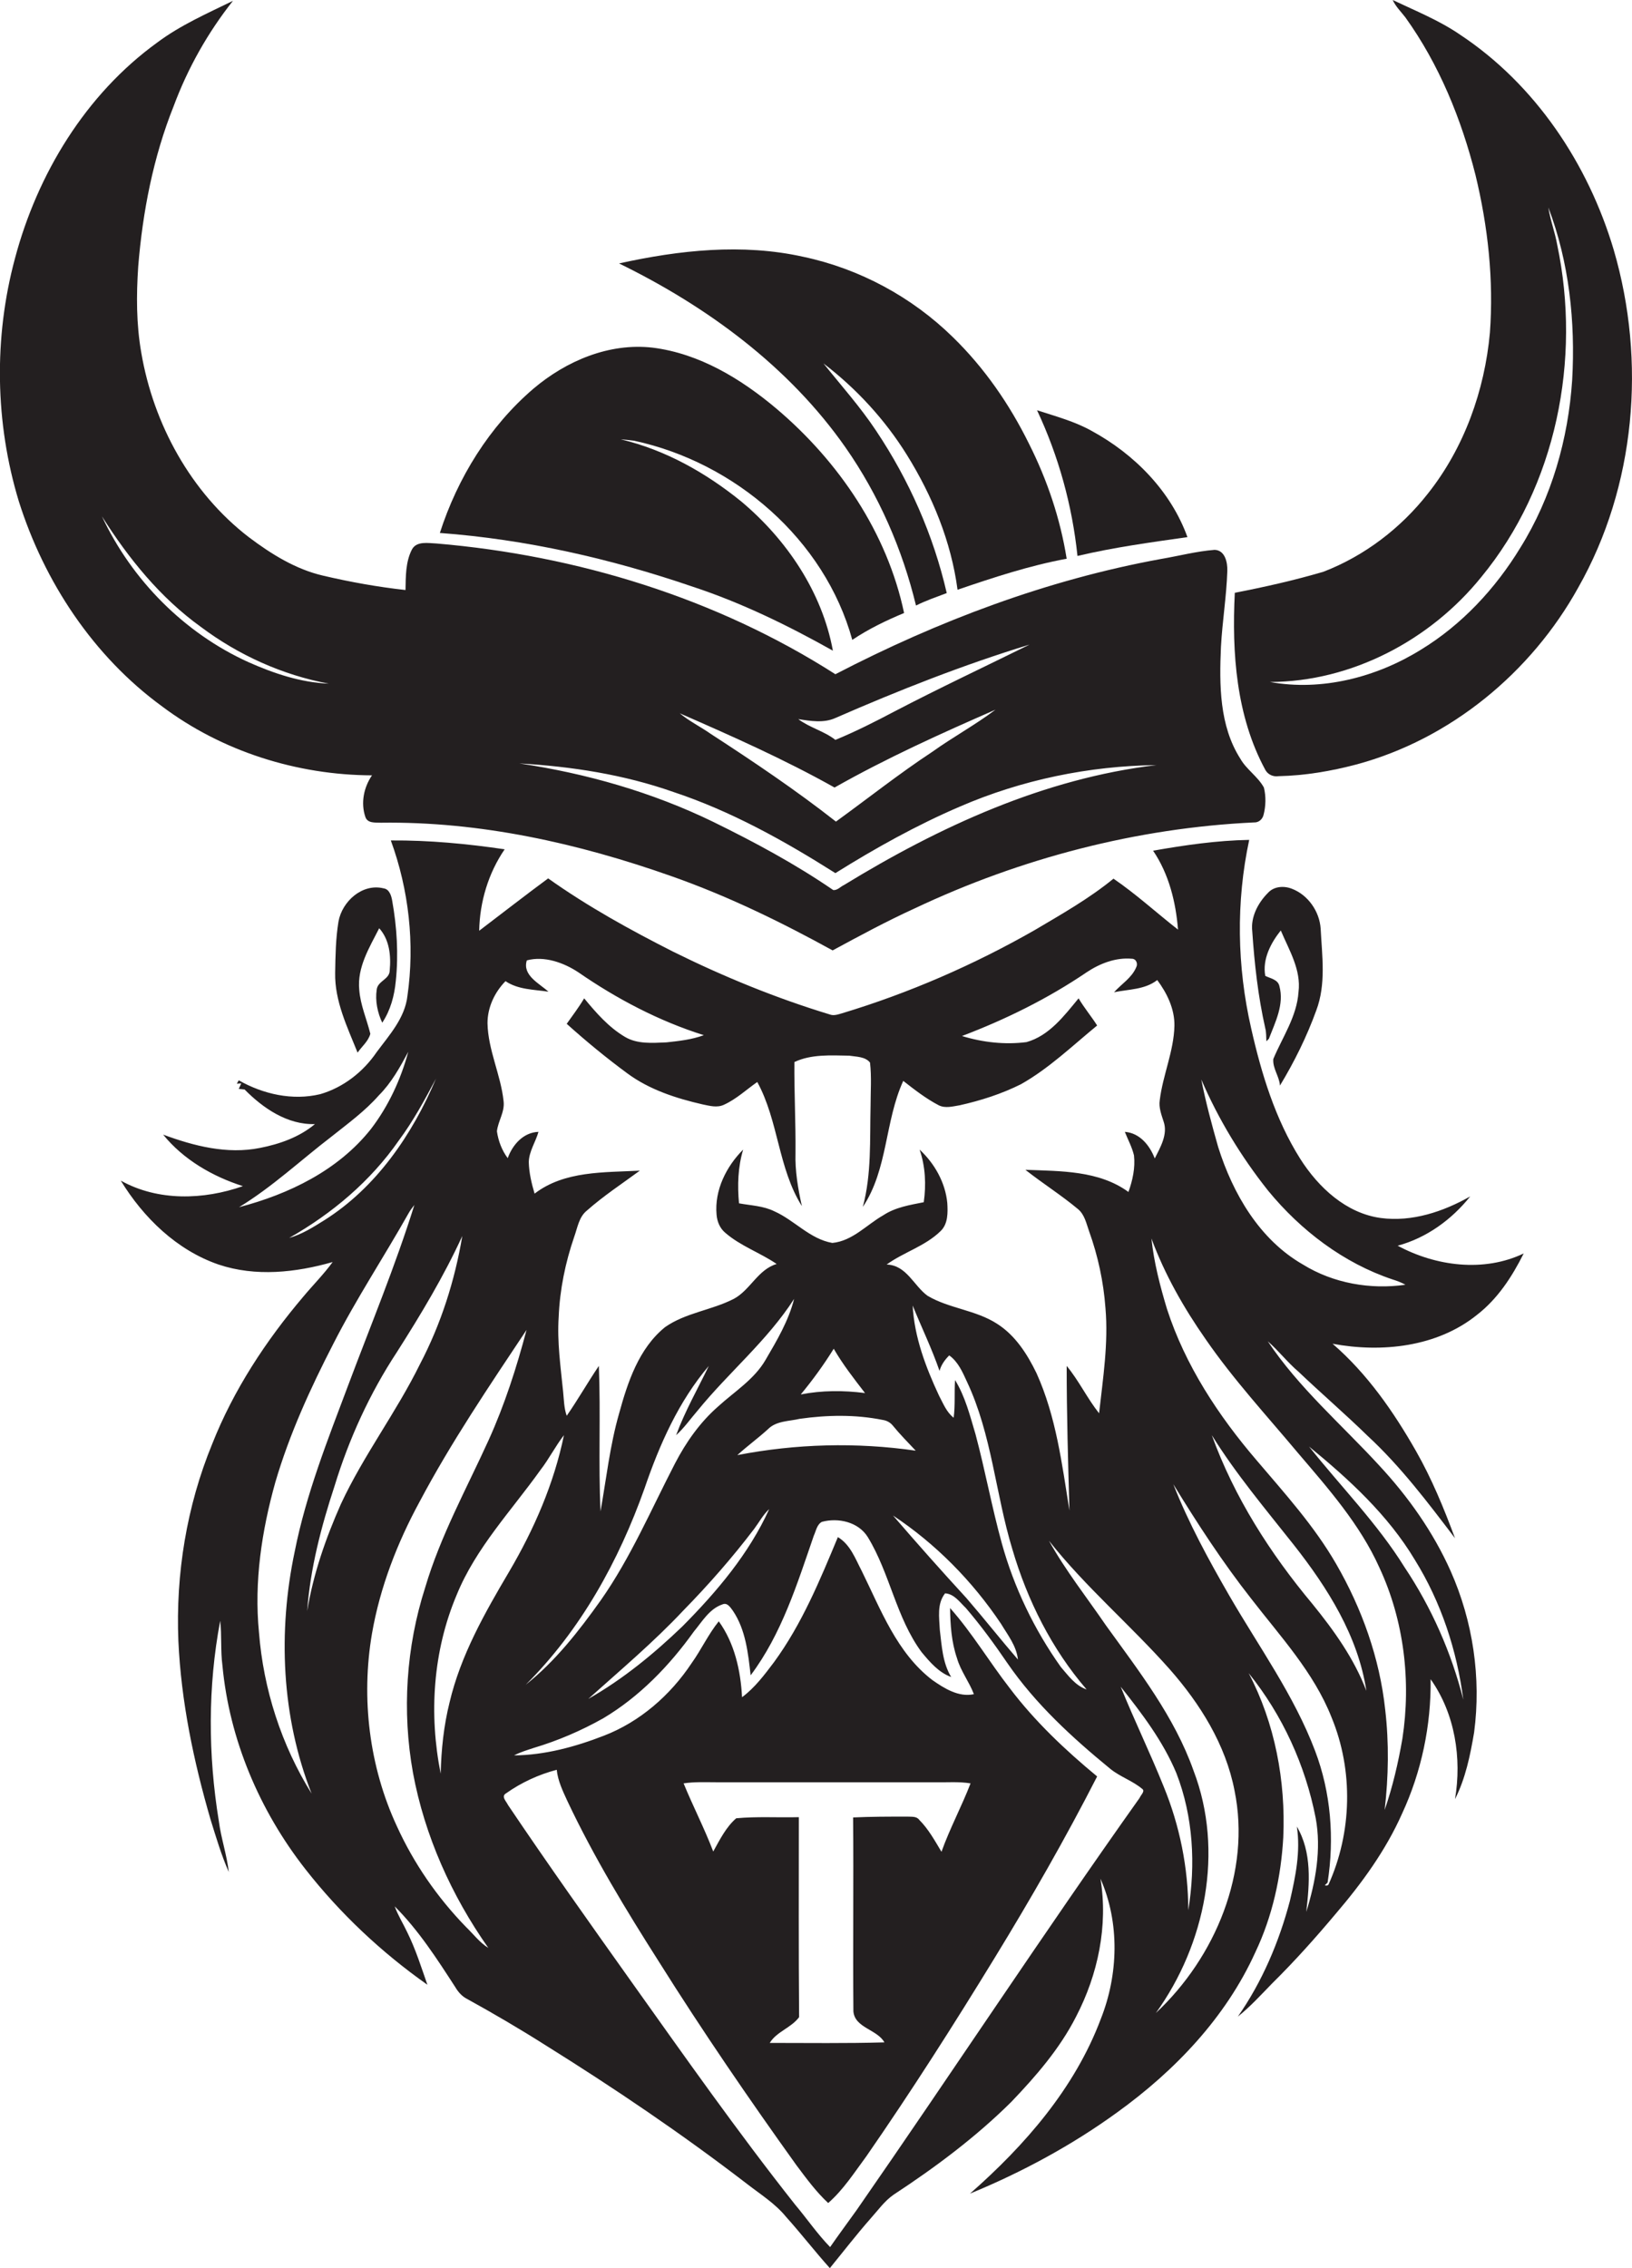 <?xml version="1.0" encoding="utf-8"?>
<!-- Generator: Adobe Illustrator 19.2.0, SVG Export Plug-In . SVG Version: 6.00 Build 0)  -->
<svg version="1.1" id="Layer_1" xmlns="http://www.w3.org/2000/svg" xmlns:xlink="http://www.w3.org/1999/xlink" x="0px" y="0px"
	 viewBox="0 0 589.2 818.8" enable-background="new 0 0 589.2 818.8" xml:space="preserve">
<g>
	<path fill="#231F20" d="M134.3,279.9c-3,4.4-4.1,10-2.4,15c0.8,2.4,3.6,2,5.6,2.1c35.8-0.5,71.2,7.4,104.9,19.3
		c20.2,7.1,39.5,16.5,58.2,26.8c9.8-5.3,19.6-10.6,29.7-15.2c38.3-18.1,80.1-29,122.4-31c1.7,0.1,3.1-1.1,3.5-2.8
		c0.8-3.1,0.9-6.6,0.1-9.8c-2.2-4-6.3-6.5-8.5-10.4c-7.6-11.9-7.6-26.7-7-40.4c0.5-9.2,2-18.2,2.3-27.4c0.1-3-0.8-7.5-4.6-7.6
		c-6.5,0.5-12.9,2.2-19.4,3.3c-41.1,7.5-80.5,22.4-117.5,41.6c-43-27.5-93.3-42.9-144-47.2c-3-0.1-7.2-1-8.9,2.2
		c-2.3,4.5-2.2,9.7-2.3,14.6c-10-1.1-20-2.9-29.8-5.2c-9.9-2.3-18.7-7.8-26.8-13.9c-20.9-16.1-34.4-40.8-38.8-66.6
		c-1.8-10.3-1.8-20.7-1.1-31.1c1.6-19.7,5.4-39.4,12.8-57.9c5.1-13.7,12.3-26.5,21.4-38c-9.4,4.6-19,8.8-27.4,15.1
		C30.9,34.1,13.5,62.8,5.4,93.3c-7.7,28.6-7.2,59.4,1.4,87.7c9.2,29.1,26.9,55.9,51.7,74C80.2,271.3,107.3,279.8,134.3,279.9z
		 M301.6,259.2c22.9-10,46.2-19.2,70.1-26.5c-16.2,8-32.6,15.7-48.7,24.1c-7,3.7-14.1,7.3-21.4,10.3c-4.1-3.2-9.3-4.4-13.4-7.5
		C292.6,260.3,297.4,261.1,301.6,259.2z M301.3,284.3c18.7-10.6,38.4-19.5,58.1-28.1c-7.3,5.5-15.4,9.9-22.8,15.2
		c-12,7.9-23.2,16.8-34.8,25.2c-14.4-11.3-29.7-21.6-45.1-31.6c-3.7-2.6-7.8-4.6-11.3-7.5C264.4,265.8,283.3,274.2,301.3,284.3z
		 M243.1,285.9c20.8,6.9,40,17.6,58.5,29.3c14.4-9,29.3-17.3,44.9-24c22.4-9.7,46.7-14.7,71-15c-40.5,4.8-78.3,22.2-112.8,43.3
		c-1.3,0.6-2.4,2-3.9,1.8c-13.7-9.4-28.4-17.3-43.3-24.6c-22-10.7-45.8-17.5-70-21.1C206.4,276.7,225.2,279.6,243.1,285.9z
		 M36.8,186.4c9.6,15.2,21.1,29.4,35.7,39.9c13.6,10.2,29.5,17.4,46.2,20.5c-10.1-0.4-19.9-3.7-29.1-7.8
		C66.5,228.5,47.6,209.4,36.8,186.4z"/>
	<path fill="#231F20" d="M582.6,90.2c-9.2-31-28.3-59.7-55.5-77.7c-7.6-5.2-16.1-8.6-24.3-12.5c1.1,2.4,3,4.2,4.6,6.3
		c12.2,17,20.2,36.7,25.3,56.9c4.5,18.6,6.6,37.8,5.2,56.9c-1.9,20.9-9.3,41.6-22.4,58.1c-9.8,12.5-22.9,22.5-37.7,28.2
		c-10.5,3.1-21.2,5.5-32,7.6c-1.1,21.7,0.5,44.5,11,63.9c0.9,1.7,2.8,2.6,4.8,2.3c9.5-0.2,18.9-1.8,28-4.2
		c34-9.1,63.2-33.2,80.2-63.9C590.5,175.6,594.4,130.5,582.6,90.2z M567.6,137.2c-1.4,21.2-7.4,42.4-18.7,60.5
		c-9,14.8-21.2,27.9-36,36.9c-16,9.9-35.7,15-54.4,11.6c29.5-0.1,57.9-15.1,76.3-37.9c27.1-32.9,36.1-78.6,27.4-119.9
		c-0.8-4.6-2.5-8.9-3.2-13.5C566.5,94.6,568.8,116.2,567.6,137.2z"/>
	<path fill="#231F20" d="M305.3,161.6c12,17.2,20.5,36.7,25.4,57c3.6-1.8,7.4-3.1,11.1-4.5c-4.8-20.9-13.6-40.8-25.5-58.6
		c-5.7-8.6-12.6-16.3-19-24.3c11.9,9.1,22.2,20.3,30.1,33c9.2,14.8,16,31.3,18.3,48.7c12.9-4.4,25.9-8.7,39.4-11.2
		c-2.3-14.4-7-28.4-13.6-41.5c-7-14.2-16.1-27.4-27.5-38.5c-14.8-14.5-33.7-24.7-54-29c-22-4.9-44.8-2.4-66.5,2.4
		C255.4,110.7,284.9,132.4,305.3,161.6z"/>
	<path fill="#231F20" d="M300.7,234.9c-3.9-21.2-16.7-40.1-33-53.8c-12.8-10.4-27.5-18.7-43.6-22.5c1.6,0.1,3.2,0.3,4.8,0.5
		c36.4,7.8,68.8,35.6,78.8,71.9c5.8-3.9,12.2-7,18.7-9.7c-6.1-29-23.6-54.7-46-73.7c-12.8-10.8-27.9-20-44.8-22.1
		c-15.7-1.8-31.2,4.8-43,14.8c-15.9,13.6-27.4,32.2-33.8,52.1c31.1,2.3,61.8,9.3,91.3,19.4C267.7,217.6,284.5,225.8,300.7,234.9z"/>
	<path fill="#231F20" d="M428.7,193.9c-6-16.6-19.1-29.9-34.5-38.3c-6.2-3.5-13.1-5.3-19.8-7.5c7.8,16.6,12.7,34.4,14.6,52.6
		C402.1,197.6,415.4,195.8,428.7,193.9z"/>
	<path fill="#231F20" d="M504.6,449.7c10.4-2.8,19.5-9.4,26.2-17.8c-9.7,5.5-21,9.3-32.3,7.8c-12.5-1.7-22.5-11-29.1-21.4
		c-9-14.3-14-30.7-17.7-47.1c-5.1-22.3-5.5-45.6-0.7-68c-11.7,0.2-23.3,1.9-34.7,3.9c5.7,8.4,8.2,18.5,9,28.5
		c-7.8-6.1-15.1-12.8-23.3-18.4c-8.8,7.2-18.7,12.8-28.5,18.6c-21.9,12.5-45.3,22.7-69.5,30c-1.4,0.4-3,1-4.5,0.4
		c-19.4-5.9-38.2-13.6-56.4-22.6c-15.6-7.9-31-16.4-45.2-26.5c-8.4,6.2-16.6,12.6-24.9,18.9c0.2-10.4,3.3-20.8,9.2-29.4
		c-13.6-2-27.3-3.3-41.1-3.2c6.5,17.8,8.7,37.3,6,56.1c-0.9,8-6.5,14.1-11.1,20.3c-4.9,7.2-12.1,12.8-20.4,15.2
		c-10,2.4-20.6,0-29.4-5l-0.7,1.2l1.6-0.1c-0.3,0.7-0.6,1.3-0.9,2c0.5,0,1.6,0.2,2.1,0.2c6.7,6.8,15.5,12.8,25.4,12.5
		c-5.6,4.7-12.7,7.2-19.8,8.6c-11.9,2.4-23.9-0.7-35-4.8c7.3,9,17.8,15.1,28.8,18.6c-14.2,5-30.7,5.5-44.1-2
		c8.2,13.4,20.2,25.1,35.3,30.3c13.4,4.5,27.9,2.9,41.2-0.9c-3.2,4.4-7.1,8.3-10.6,12.5C96,484,84.3,501.8,76.6,521.3
		c-9.2,22.4-13.2,46.9-12.2,71.1c1,21.9,5.5,43.4,11.6,64.4c2,6.4,3.9,12.9,6.6,19c-0.7-6.2-2.8-12.2-3.6-18.4
		c-3.9-23.9-4-48.5,0.5-72.3c0.6,5.3,0.1,10.8,0.8,16.1c2.5,26.8,13.4,52.4,29.9,73.5c12.5,16,27.5,30.1,44.1,41.8
		c-2.2-6.3-4.2-12.7-7.2-18.8c-1.5-3.2-3.4-6.2-4.6-9.5c8.6,8.6,15.3,19,21.9,29.2c1,1.7,2.4,3.3,4.2,4.2c9.6,5.3,19,10.8,28.3,16.7
		c25,15.6,49.4,32.1,72.8,50.1c4.9,3.8,10.2,7.1,14.1,11.9c5.4,6,10.4,12.5,15.8,18.5c4.9-6,9.6-12.1,14.7-17.9c2.7-3,5-6.3,8.3-8.6
		c15.1-9.9,29.7-20.8,42.5-33.5c8.9-9.3,17.5-19.2,23.4-30.8c7.9-15.2,11.6-32.8,8.8-49.8c7,15.9,6.5,34.6,0.1,50.7
		c-9.4,25-27.4,45.6-47.2,63c18.7-7.7,36.7-17.4,53.1-29.3c20.8-15,39.2-34.2,49.9-57.8c6.2-13,9.3-27.3,10.1-41.5
		c0.9-20.4-3-41.2-12.5-59.3c12.2,15.1,20.5,33.3,24.2,52.3c2.1,11.3,0,23-3.4,33.9c1.2-10.3,2.1-21.5-3.4-30.8
		c1.4,9-0.5,18.1-2.5,26.8c-3.9,14.8-10,29.2-18.8,41.8c4.5-3.6,8.4-7.9,12.4-12c8.1-8,15.7-16.5,23-25.2c9.4-11,18-22.8,23.9-36.1
		c7-15.1,10.5-31.8,10.3-48.5c8.8,12.4,11.3,28.5,8.8,43.3c3.8-7.5,5.5-15.8,6.9-24.1c2.6-19.7-0.4-40.1-8.5-58.3
		c-6.3-14.1-15.3-26.8-25.8-38.1c-13.6-14.8-29-28-40.2-44.8c3.9,3.4,7.1,7.6,11.1,11c8.2,7.8,16.8,15.2,24.9,23.1
		c12,11.1,21.8,24.1,31.6,37c-4-10.8-8.4-21.5-14.1-31.5c-8.1-14.2-17.6-27.9-30.1-38.7c17.7,3.3,37.7,1.2,52.1-10.4
		c7.5-5.8,12.7-13.8,16.9-22.2C535.7,459.4,518.3,457.1,504.6,449.7z M182.5,354.2c4.6,3.1,10.2,3,15.5,3.8c-3.3-3-9.5-5.9-7.8-11.3
		c6.3-1.7,13.3,0.8,18.6,4.3c13.9,9.6,29.1,17.6,45.3,22.7c-4.3,1.6-8.9,2.1-13.5,2.6c-5,0.2-10.5,0.7-15-2
		c-5.9-3.5-10.4-8.7-14.7-13.9c-1.9,3.2-4.1,6.1-6.3,9.2c7,6.3,14.3,12.3,21.9,17.9c8,5.9,17.6,9,27.2,11.2c2.5,0.5,5.2,1.3,7.7,0.1
		c4.4-2,8-5.4,12-8.2c7.7,14.1,7.5,31.1,16.1,44.8c-1.4-6.3-2.5-12.7-2.3-19.2c0.1-10.9-0.5-21.9-0.4-32.8
		c6.1-2.9,13.2-2.4,19.8-2.3c2.5,0.4,5.8,0.3,7.5,2.5c0.6,5.2,0.2,10.4,0.2,15.6c-0.3,12.2,0.4,24.6-2.8,36.5
		c9.1-13.6,7.9-30.9,14.6-45.5c4.1,3.2,8.2,6.4,12.8,8.8c2.4,1.2,5.1,0.4,7.6,0c7.6-1.7,15.1-4.1,22.1-7.6
		c10.1-5.7,18.6-13.9,27.5-21.2c-2.1-3.3-4.7-6.4-6.7-9.8c-5.2,6.3-10.6,13.5-18.8,15.8c-7.8,1-15.8,0.1-23.3-2.2
		c15.8-6,31-13.5,45-23c4.8-3.2,10.5-5.4,16.3-4.9c1.6,0,2.3,1.8,1.6,3.1c-1.6,3.8-5.3,6-8,9c5.3-1.1,11.1-0.9,15.6-4.4
		c3.5,4.7,6.3,10.4,6.2,16.5c-0.2,9.2-4.2,17.8-5.3,26.9c-0.4,2.6,0.6,5.2,1.4,7.7c1.6,4.6-1.2,9.3-3.2,13.3
		c-1.8-4.7-5.4-9.2-10.8-9.6c1.1,2.8,2.6,5.5,3.3,8.5c0.5,4.5-0.5,9-2,13.2c-10.7-7.8-24.5-7.5-37.2-8c6.2,4.9,12.9,9.1,19,14.2
		c2.4,2,3,5.2,4,8c3.2,8.9,5.2,18.2,5.9,27.7c1.1,12.7-0.9,25.4-2.3,38c-4.3-5.4-7.3-11.8-11.7-17.1c0,17.4,0.5,34.8,1,52.2
		c-2.7-16.8-4.8-33.9-11.9-49.6c-3.3-6.8-7.6-13.6-14.2-17.8c-7.7-5-17.3-5.5-25.1-10.1c-5-3.6-7.6-11.1-14.8-11.3
		c6.2-4.5,13.9-6.6,19.5-12.1c2.7-2.6,2.6-6.7,2.4-10.1c-0.7-7.4-4.6-14.3-10-19.3c2.1,6.1,2.4,12.7,1.5,19c-5,1-10.2,1.8-14.6,4.7
		c-6,3.4-11.1,9.3-18.4,10c-8.1-1.4-13.7-8.2-20.9-11.4c-4-2-8.5-2.1-12.8-2.9c-0.6-6.5-0.4-13.1,1.5-19.4
		c-6.1,6.1-10.4,14.7-9.6,23.5c0.2,2.5,1.2,4.9,3.1,6.5c5.5,4.8,12.6,7.2,18.6,11.3c-6.8,2-9.5,9.4-15.5,12.6
		c-8,4.1-17.4,5-24.8,10.2c-9.5,7.7-13.5,19.9-16.6,31.2c-3.3,11.5-4.6,23.5-6.7,35.3c-0.8-17.5,0.1-35-0.6-52.5
		c-4,5.9-7.5,12.1-11.6,18c-1-2.8-1-5.8-1.3-8.7c-0.9-9-2.2-18-1.6-27c0.4-9.8,2.4-19.6,5.6-28.9c1.2-3.3,1.7-7.2,4.6-9.5
		c6-5.3,12.7-9.7,19.1-14.4c-12.9,0.7-27.2,0-38,8.3c-1.1-3.7-2-7.5-2.1-11.4c0.1-3.9,2.5-7.3,3.5-10.9c-5.5,0.2-9.4,4.7-11.1,9.5
		c-2.1-2.8-3.4-6.2-3.9-9.7c0.4-3.7,2.9-7,2.4-10.9c-1-9.5-5.6-18.4-5.8-28.1C176,363.6,178.6,358.2,182.5,354.2z M232.7,537.3
		c5.4-15.8,12.3-31.4,23.2-44.2c-4,8.3-8.6,16.3-11.8,25c2.9-2.6,5.1-5.8,7.7-8.8c11.2-13.8,25.2-25.3,34.9-40.4
		c-2,7.9-6.2,15-10.3,22c-4.1,7.1-11.3,11.5-17.2,16.9c-6.5,5.7-11.5,12.8-15.5,20.5c-8.6,16.6-16,34-26.8,49.4
		c-7.9,11.1-16.4,22-27.1,30.5C209.6,588.5,223.4,563.5,232.7,537.3z M183.8,567.4c-8.8,14.9-17.5,30.2-21.5,47.2
		c-2.1,8.4-3,17.1-3.2,25.7c-4.3-21.5-2.8-44.3,5.8-64.6c6.9-16.9,19.7-30.3,30.2-45c3.1-4,5.4-8.6,8.5-12.6
		C200,535.6,192.8,552.1,183.8,567.4z M246.7,581.4c9.1-9.3,17.7-19.1,25.6-29.5c1.8-2.4,3.2-5.1,5.4-7.1
		c-7.3,16.1-18.9,29.8-31.3,42.3c-10.3,9.9-21.5,19.1-34,26.2C224,602.9,236,592.8,246.7,581.4z M266.2,525.3
		c3.6-3.3,7.5-6.1,11.1-9.4c3-3,7.6-2.8,11.4-3.7c9.9-1.4,20.1-1.6,30,0.4c1.4,0.2,2.7,0.9,3.6,2c2.6,3.2,5.5,6.1,8.3,9.1
		C309.2,520.6,287.3,521.2,266.2,525.3z M289.1,503.4c4.3-5.2,8.3-10.7,11.9-16.5c3.3,5.7,7.3,10.8,11.3,16
		C304.6,501.9,296.7,501.9,289.1,503.4z M361.4,586.2c2.4,4,5.6,8,6.1,12.9c-6.3-7.3-12.3-14.9-18.6-22.2
		c-9-9.8-17.8-19.7-26.5-29.8C337.8,557.3,351.1,570.8,361.4,586.2z M361.7,557.2c-3.6-13-6-26.3-9.5-39.4c-2-6.7-3.7-13.6-7.4-19.6
		c-0.3,4.5,0.1,9.1-0.5,13.6c-2.6-2-3.8-5.2-5.3-8c-4.8-10.3-8.9-21.1-9.5-32.5c3.2,7.9,6.9,15.5,9.7,23.6c0.6-2.2,1.9-4,3.5-5.6
		c3.2,2.3,4.8,6,6.4,9.5c9,19.1,10.3,40.5,16.4,60.5c5.4,18.4,14.2,36,26.8,50.6c-4.1-1.4-6.6-5-9.3-8.1
		C373.4,588.3,366.1,573.1,361.7,557.2z M86.3,435.8c12-7.3,22.3-17,33.4-25.5c5.9-4.7,12.1-9.2,17.1-14.9
		c4.5-4.5,7.6-10.1,10.6-15.7c-2.7,10-7.2,19.7-13.5,27.9C122.1,422.5,104.3,431.1,86.3,435.8z M117.1,440.5
		c-4,2.5-8.1,5.1-12.7,6.4c15.5-8.8,29.4-20.5,39.6-35.2c5.2-7,9.3-14.6,13.4-22.3C148.9,409.6,135.8,428.7,117.1,440.5z
		 M93.5,589.3c-1.8-18.3,1-36.7,5.9-54.2c5.1-17.4,12.7-34,21-50.1c8.2-16.1,18.2-31.2,27.1-47c0.6-1.1,1.4-2.1,2.1-3
		c-6.9,22.1-15.8,43.5-23.9,65.1c-7.4,19.7-15.2,39.3-19.3,60c-6.1,28.9-4.8,59.7,6.1,87.4C101.6,630,95.1,609.8,93.5,589.3z
		 M123.1,542.9c-5.5,12.4-10,25.3-12.2,38.7c1.1-15.4,5.1-30.6,9.9-45.2c5.2-17,12.7-33.4,22.5-48.3c8.6-13.5,16.9-27.3,23.6-41.9
		c-2.7,16.1-7.7,31.8-15.3,46.3C143.1,509.8,131.3,525.3,123.1,542.9z M168.2,695.6c-10.3-10.6-18.8-22.9-24.9-36.3
		c-10-21.5-13-46.2-9-69.6c2.9-16.7,9.1-32.7,17.2-47.6c11.4-21.5,25.1-41.7,38.6-62c-3.6,13.6-7.9,27-13.7,39.8
		c-8,17.6-17.4,34.6-22.9,53.2c-6.9,21.5-8.4,44.7-4.4,66.9c4.2,22.7,13.9,44.3,27.2,63.2C173.2,701.3,170.9,698.2,168.2,695.6z
		 M411.4,649.1c-34.8,49-67.8,99.3-102.1,148.7c-3.2,4.5-6.5,8.9-9.6,13.4c-4.6-4.7-8.4-10.3-12.7-15.4
		c-20.7-26.2-39.9-53.5-59.2-80.6c-15-21.1-30-42.2-44.4-63.6c-0.6-1.3-2.6-3.1-0.7-4.2c5.5-3.9,11.8-6.8,18.3-8.5
		c0.4,4,2.2,7.7,3.9,11.4c9.5,20.1,21.1,39.2,33,57.9c15.7,25,32.4,49.4,49.6,73.4c3.6,4.8,7.1,9.6,11.5,13.7
		c5.5-4.8,9.5-11.1,13.8-16.9c16.2-23.4,31.5-47.4,46.3-71.6c13.1-21.4,25.6-43.2,37-65.5c-11.5-9.5-22.5-19.9-31.5-31.8
		c-7.4-9.5-13.6-20-21.6-29c0.1,6.1,0.5,12.3,2.5,18.1c1.3,4.6,4.4,8.5,6.1,13c-5.5,1.2-10.7-2.1-15-5.1
		c-12.8-9.8-18.6-25.4-25.5-39.4c-2.3-4.4-4.1-9.5-8.6-12.2c-6.5,15.6-13,31.4-23.1,45.2c-3.4,4.5-6.9,9.2-11.5,12.6
		c-0.5-9.6-2.7-19.5-8.4-27.4c-3.8,4.7-6.3,10.2-9.8,15.1c-7.7,11.6-18.7,21.2-31.7,26.2c-10.3,4-21.3,7-32.4,7.1
		c2.3-1.2,4.7-1.9,7.1-2.7c8.7-2.6,17.1-6.2,25.1-10.7c13.1-7.8,23.9-19,32.7-31.3c3-3.6,5.6-8.2,10.3-9.8c1.8-0.8,2.9,1.1,3.8,2.3
		c4.6,6.8,5.5,15.3,6.4,23.3c11.2-14.9,16.8-33,22.8-50.4c0.8-1.7,1.1-4,2.9-5c5.9-1.6,13.2,0,16.6,5.5c8,13.1,10.2,29,19.4,41.5
		c3,3.6,6.2,7.4,10.7,9c-3.1-5.1-3.4-11.2-4.1-17c-0.2-4.4-1.1-9.4,1.9-13.2c3.3,0.2,5.3,3.2,7.5,5.3c5.4,6.3,10.3,13,15,19.9
		c10.1,14.7,23.4,26.9,37.2,38.2c3.6,2.9,8.1,4.3,11.6,7.3C413.4,646.7,411.8,648.1,411.4,649.1z M308.1,726.1
		c0.5,6,8.6,6.5,11.2,11.2c-13.8,0.4-27.6,0.2-41.4,0.2c2.5-4.1,7.7-5.4,10.6-9.3c-0.2-24.1-0.1-48.1-0.1-72.2
		c-7.5,0.2-15.1-0.3-22.6,0.4c-3.7,3.2-5.9,7.7-8.3,12c-3.2-8.4-7.3-16.3-10.7-24.6c3.9-0.6,7.9-0.4,11.8-0.4c26.3,0,52.6,0,79,0
		c4.3,0.1,8.5-0.3,12.8,0.4c-3.2,8.3-7.5,16.3-10.5,24.7c-2.4-4-4.7-8.2-8-11.5c-1-1.4-2.8-1.1-4.3-1.2c-6.5,0-13.1,0-19.6,0.3
		C308.2,679.4,307.9,702.8,308.1,726.1z M404.6,608.9c7.7,9.7,15.3,19.7,20.1,31.2c6.1,15.7,7,33,4.3,49.5c0-15.3-3.1-30.6-8.9-44.7
		C415.2,632.7,409.5,621,404.6,608.9z M417.3,726.7c17.9-24.8,24.7-58.5,13.6-87.5c-6.9-19.5-19.7-35.9-31.6-52.4
		c-6.9-10.1-14.6-19.8-20.6-30.6c13.2,16.7,29.5,30.5,43.6,46.4c11,12.5,20.2,27.2,23.4,43.8C451.7,675.7,438.8,706.6,417.3,726.7z
		 M479.6,680.4c-0.3,0.3-0.8,0.4-1.3,0.2l1-1c2.5-15.9,1.2-32.5-4.5-47.5c-7.6-20.1-20.3-37.6-31-56.1c-7.5-13-14.7-26.2-20.2-40.2
		c8.7,14.2,17.8,28.2,28.1,41.3c10.5,13.6,22.6,26.6,29,42.8C488.7,639.2,488.1,661.6,479.6,680.4z M473.8,579
		c-15.2-18.2-28.2-38.5-36.3-60.9c8.7,14,19.4,26.7,29.6,39.6c12.2,15.5,23.2,32.9,26.2,52.7C488.9,598.8,481.6,588.6,473.8,579z
		 M510.8,563.1c9.5,15.3,15.2,32.7,17.5,50.5c-4.3-17-11.5-33.3-21.2-47.8c-9.8-15.8-23-29.1-34.5-43.6
		C487,534,501.1,546.9,510.8,563.1z M468.5,524.4c11,12.9,22.5,25.9,29.5,41.5c8.9,19.1,11.5,41,8.3,61.8
		c-1.5,8.7-3.5,17.3-6.4,25.7c1.4-12,1.6-24.2,0.2-36.2c-2-18.6-8.4-36.5-17.7-52.6c-7.9-13.7-18.5-25.4-28.7-37.4
		c-13.8-16.1-25.8-34.3-32.4-54.7c-2.5-8.3-4.7-16.8-5.6-25.4c4.8,13,11.7,25.1,19.6,36.4C445.3,498,457.2,510.9,468.5,524.4z
		 M470.4,456.5c-15.7-9-25.3-25.6-30.6-42.4c-2.3-8.1-4.5-16.2-6.1-24.4c6.2,14.4,14.4,27.9,24.1,40.1c11.8,14.4,27.3,26.2,45,32.1
		c1.6,0.5,3.2,1.1,4.6,1.9C494.8,465.6,481.4,463.3,470.4,456.5z"/>
	<path fill="#231F20" d="M136,357.3c-0.6,4,0.3,8.3,2,11.9c3-4.5,4.4-9.8,4.9-15.1c1-9.6,0.4-19.4-1.3-28.9c-0.3-1.8-1-4.2-3.1-4.5
		c-7.7-1.9-15,4.7-16.3,12c-1,6.1-1.1,12.3-1.2,18.5c-0.2,10.2,4.4,19.6,8.1,28.8c1.5-2.2,3.9-4.1,4.6-6.8c-1.3-5.3-3.6-10.4-4-15.9
		c-0.8-8.1,3.7-15.3,7.2-22.2c3.7,4.1,4.3,9.9,3.8,15.2C140.7,353.6,136.3,354.1,136,357.3z"/>
	<path fill="#231F20" d="M459.7,382.3c-0.3,3.4,2.2,6.3,2.4,9.6c5.2-8.6,9.7-17.7,13.1-27.1c3.6-9.5,2.1-19.7,1.6-29.5
		c-0.4-6.3-4.6-12.3-10.5-14.5c-2.9-1.1-6.4-0.8-8.5,1.5c-3.6,3.6-6.3,8.7-5.7,13.9c0.8,11.8,2.1,23.5,4.7,35
		c0.4,1.5,0.3,3.1,0.4,4.7c0.2-0.2,0.7-0.7,0.9-0.9c2.3-6,5.6-12.4,3.8-19c-0.5-2.4-3.3-2.8-5.1-3.7c-1.1-6,2-11.9,5.6-16.4
		c3,7.1,7.4,14.2,6.4,22.2C468.2,367,463,374.4,459.7,382.3z"/>
</g>
</svg>
